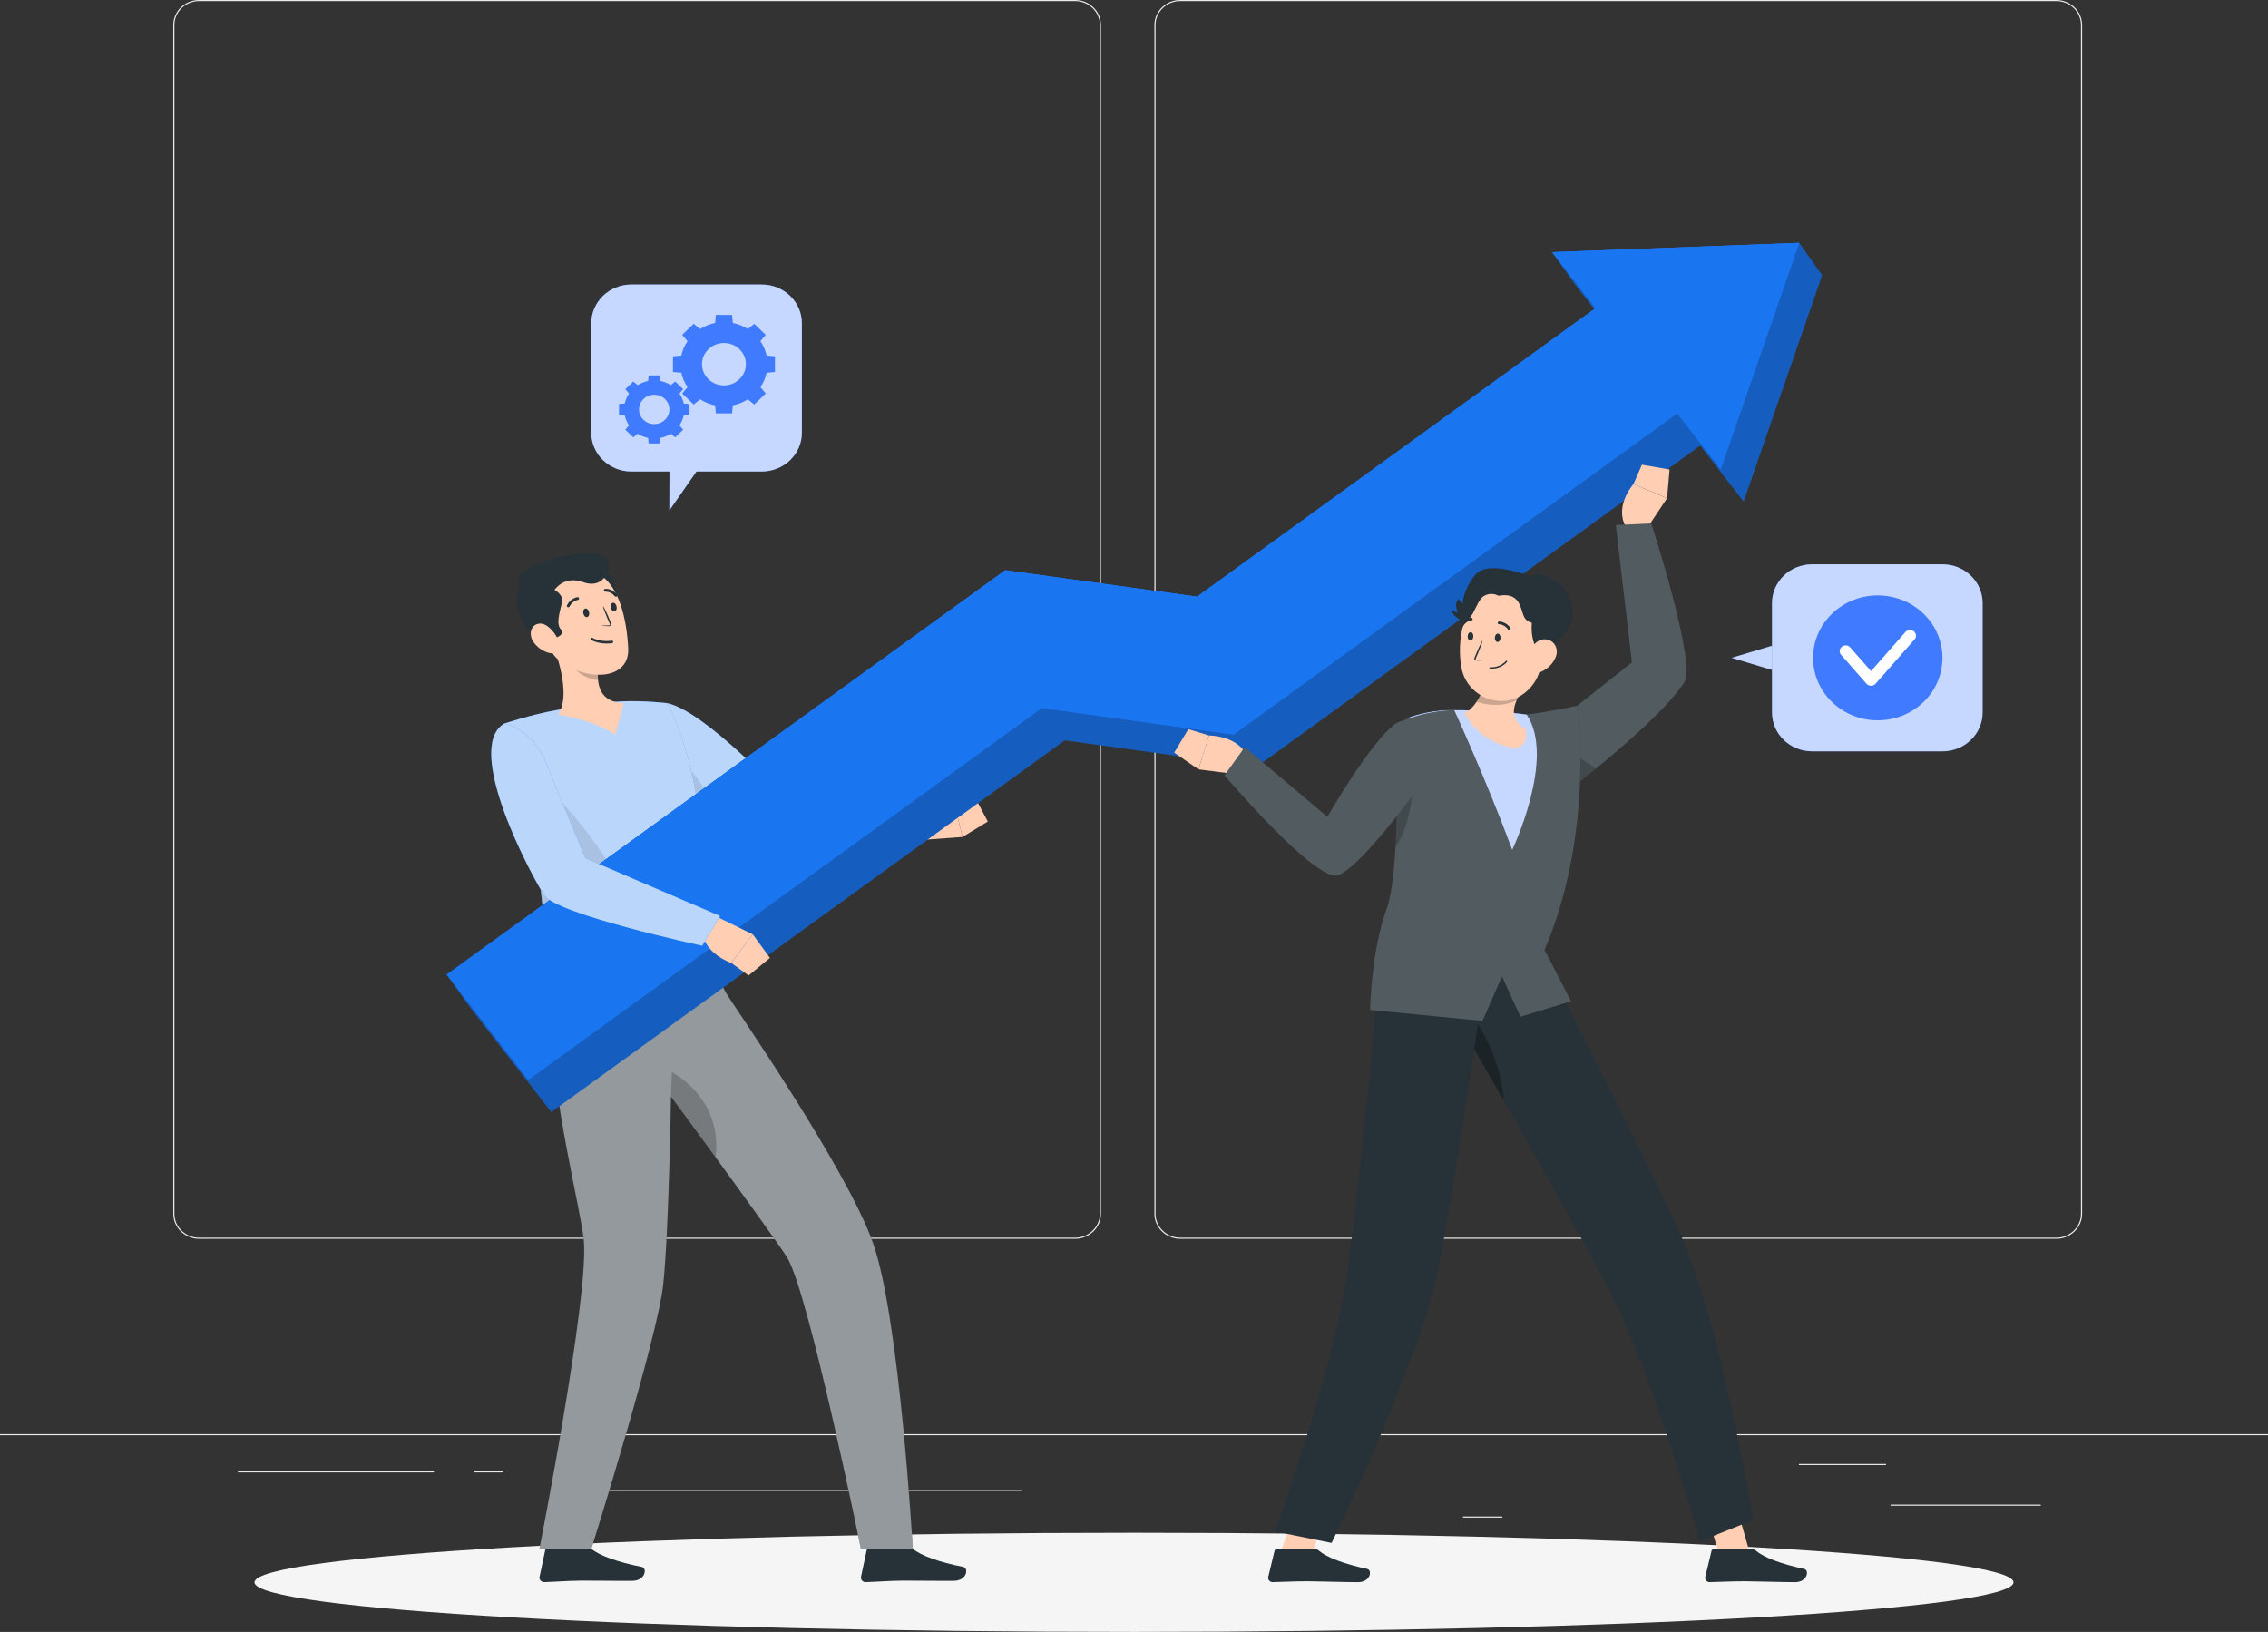 <svg width="460" height="331" viewBox="0 0 460 331" fill="none" xmlns="http://www.w3.org/2000/svg">
<rect x="0" y="0" width="460" height="331" fill="#333333" stroke="none"/>
<g clip-path="url(#clip0_726_892)">
<path d="M460 290.883H0V291.105H460V290.883Z" fill="#EBEBEB"/>
<path d="M413.908 305.176H383.438V305.398H413.908V305.176Z" fill="#EBEBEB"/>
<path d="M304.722 307.593H296.728V307.814H304.722V307.593Z" fill="#EBEBEB"/>
<path d="M382.518 296.933H364.863V297.154H382.518V296.933Z" fill="#EBEBEB"/>
<path d="M87.999 298.425H48.264V298.647H87.999V298.425Z" fill="#EBEBEB"/>
<path d="M102.019 298.425H96.195V298.647H102.019V298.425Z" fill="#EBEBEB"/>
<path d="M207.138 302.174H120.952V302.395H207.138V302.174Z" fill="#EBEBEB"/>
<path d="M218.049 251.264H40.397C37.499 251.264 35.144 248.99 35.144 246.191V5.072C35.144 2.274 37.499 0 40.397 0H218.049C220.947 0 223.302 2.274 223.302 5.072V246.191C223.302 248.99 220.947 251.264 218.049 251.264ZM40.397 0.222C37.628 0.222 35.374 2.398 35.374 5.072V246.191C35.374 248.865 37.628 251.042 40.397 251.042H218.049C220.818 251.042 223.072 248.865 223.072 246.191V5.072C223.072 2.398 220.818 0.222 218.049 0.222H40.397Z" fill="#EBEBEB"/>
<path d="M417.045 251.264H239.393C236.495 251.264 234.14 248.99 234.14 246.191V5.072C234.14 2.274 236.495 0 239.393 0H417.045C419.943 0 422.298 2.274 422.298 5.072V246.191C422.298 248.99 419.943 251.264 417.045 251.264ZM239.393 0.222C236.624 0.222 234.37 2.398 234.37 5.072V246.191C234.37 248.865 236.624 251.042 239.393 251.042H417.045C419.814 251.042 422.068 248.865 422.068 246.191V5.072C422.068 2.398 419.814 0.222 417.045 0.222H239.393Z" fill="#EBEBEB"/>
<path d="M230 331C328.516 331 408.379 326.498 408.379 320.944C408.379 315.39 328.516 310.888 230 310.888C131.484 310.888 51.621 315.39 51.621 320.944C51.621 326.498 131.484 331 230 331Z" fill="#F5F5F5"/>
<path d="M154.495 57.706H128.064C123.565 57.706 119.922 61.224 119.922 65.567V87.776C119.922 92.12 123.565 95.637 128.064 95.637H135.783L135.755 103.544L141.257 95.637H154.495C158.994 95.637 162.637 92.12 162.637 87.776V65.567C162.637 61.224 158.994 57.706 154.495 57.706Z" fill="#407BFF"/>
<path opacity="0.7" d="M154.495 57.706H128.064C123.565 57.706 119.922 61.224 119.922 65.567V87.776C119.922 92.12 123.565 95.637 128.064 95.637H135.783L135.755 103.544L141.257 95.637H154.495C158.994 95.637 162.637 92.12 162.637 87.776V65.567C162.637 61.224 158.994 57.706 154.495 57.706Z" fill="white"/>
<path d="M136.04 87.98L136.951 88.709L138.561 87.154L137.807 86.275C138.221 85.67 138.524 84.978 138.681 84.249L139.849 84.142V81.948L138.681 81.842C138.524 81.104 138.221 80.42 137.807 79.816L138.561 78.937L136.951 77.382L136.04 78.111C135.415 77.711 134.697 77.418 133.943 77.267L133.832 76.139H131.56L131.449 77.267C130.686 77.418 129.977 77.711 129.352 78.111L128.441 77.382L126.831 78.937L127.585 79.816C127.171 80.42 126.868 81.113 126.711 81.842L125.543 81.948V84.142L126.711 84.249C126.868 84.986 127.171 85.67 127.585 86.275L126.831 87.154L128.441 88.709L129.352 87.98C129.977 88.38 130.695 88.673 131.449 88.824L131.56 89.952H133.832L133.943 88.824C134.706 88.673 135.415 88.38 136.04 87.98ZM129.609 83.041C129.609 81.397 130.989 80.065 132.691 80.065C134.393 80.065 135.773 81.397 135.773 83.041C135.773 84.684 134.393 86.017 132.691 86.017C130.989 86.017 129.609 84.684 129.609 83.041Z" fill="#407BFF"/>
<path d="M151.671 80.998L152.987 82.046L155.314 79.799L154.229 78.528C154.827 77.649 155.259 76.663 155.489 75.597L157.182 75.446V72.274L155.489 72.123C155.259 71.057 154.827 70.071 154.229 69.192L155.314 67.922L152.987 65.674L151.671 66.722C150.76 66.145 149.739 65.727 148.635 65.505L148.479 63.871H145.194L145.038 65.505C143.934 65.727 142.913 66.145 142.002 66.722L140.686 65.674L138.359 67.922L139.444 69.192C138.846 70.071 138.414 71.057 138.184 72.123L136.491 72.274V75.446L138.184 75.597C138.414 76.663 138.846 77.649 139.444 78.528L138.359 79.799L140.686 82.046L142.002 80.998C142.913 81.575 143.934 81.993 145.038 82.215L145.194 83.849H148.479L148.635 82.215C149.739 81.993 150.76 81.575 151.671 80.998ZM142.379 73.865C142.379 71.493 144.376 69.565 146.832 69.565C149.288 69.565 151.285 71.493 151.285 73.865C151.285 76.236 149.288 78.164 146.832 78.164C144.376 78.164 142.379 76.236 142.379 73.865Z" fill="#407BFF"/>
<path d="M135.35 142.621C143.087 144.3 158.856 161.383 158.856 161.383L187.348 164.145L187.652 170.648C187.652 170.648 159.758 171.19 156.151 170.861C152.545 170.532 135.341 157.616 135.341 157.616V142.621H135.35Z" fill="#1A76F0"/>
<path opacity="0.7" d="M187.652 170.648C187.652 170.648 159.766 171.181 156.16 170.861C154.348 170.701 149.122 167.37 144.356 164.083C141.937 162.422 139.637 160.761 137.962 159.544C136.371 158.38 135.35 157.616 135.35 157.616V142.621C143.087 144.3 158.856 161.383 158.856 161.383L187.348 164.145L187.652 170.648Z" fill="white"/>
<path d="M186.759 170.381L195.232 169.76L193.493 162.786C193.493 162.786 187.504 162.413 185.425 166.748L186.759 170.381Z" fill="#FFCEB3"/>
<path d="M200.347 166.633L197.762 161.738L193.493 162.786L195.232 169.76L200.347 166.633Z" fill="#FFCEB3"/>
<path opacity="0.1" d="M144.357 164.083C141.937 162.422 139.637 160.761 137.963 159.544C137.337 157.581 137.043 155.529 137.319 153.672C137.319 153.672 143.207 158.105 144.357 164.083Z" fill="black"/>
<path d="M118.872 313.784L111.135 313.9C110.878 313.9 110.657 314.086 110.602 314.326L109.433 319.816C109.332 320.305 109.663 320.784 110.178 320.882C110.243 320.891 110.316 320.9 110.381 320.9C112.883 320.82 114.705 320.642 117.842 320.598C119.774 320.571 125.616 320.678 128.293 320.633C130.961 320.589 131.274 318.039 130.179 317.817C125.257 316.858 121.54 315.49 119.949 314.148C119.654 313.891 119.268 313.758 118.872 313.775V313.784Z" fill="#263238"/>
<path d="M184.073 313.784L176.335 313.9C176.078 313.9 175.857 314.086 175.802 314.326L174.633 319.816C174.532 320.305 174.863 320.784 175.379 320.882C175.443 320.891 175.517 320.9 175.581 320.9C178.083 320.82 179.905 320.642 183.042 320.598C184.974 320.571 190.816 320.678 193.493 320.633C196.171 320.589 196.474 318.039 195.379 317.817C190.457 316.858 186.741 315.49 185.149 314.148C184.855 313.891 184.468 313.758 184.073 313.775V313.784Z" fill="#263238"/>
<path d="M109.405 314.157H119.939C119.939 314.157 133.353 271.464 134.512 260.573C135.671 249.682 136.085 222.393 136.085 222.393C136.085 222.393 136.085 222.393 136.085 222.411C136.085 222.411 136.104 222.437 136.122 222.464C136.573 223.05 140.556 228.451 145.138 234.732C151.127 242.949 158.156 252.667 159.637 255.048C163.989 262.057 174.615 314.157 174.615 314.157H185.14C185.14 314.157 182.49 267.529 177.08 252.161C171.68 236.793 148.284 203.232 147.272 201.428C145.975 199.128 142.792 191.835 142.792 191.835L111.227 196.063C111.227 196.063 111.632 201.224 111.668 205.737C111.816 222.668 117.888 245.552 118.421 251.708C119.415 263.407 109.405 314.157 109.405 314.157Z" fill="#263238"/>
<path d="M135.349 142.63C135.349 142.63 144.788 158.895 142.792 191.826C133.279 193.105 115.854 195.441 111.236 196.063C110.344 191.417 110.104 168.187 102.257 146.77C102.257 146.77 107.519 144.993 112.634 144.06C116.636 143.332 122.46 142.426 126.048 142.257C130.777 142.044 135.349 142.621 135.349 142.621V142.63Z" fill="#1A76F0"/>
<path opacity="0.7" d="M142.792 191.826C135.837 192.758 124.659 194.26 117.336 195.246C114.65 195.601 112.478 195.894 111.236 196.063C110.684 193.22 110.381 183.387 108.421 171.27C108.384 171.012 108.338 170.746 108.292 170.479C107.74 167.148 107.06 163.657 106.213 160.095C105.164 155.706 103.867 151.202 102.248 146.77C102.248 146.77 107.51 145.002 112.626 144.069C116.637 143.332 122.451 142.426 126.048 142.257C130.777 142.053 135.35 142.621 135.35 142.621C135.35 142.621 144.789 158.895 142.792 191.826Z" fill="white"/>
<path d="M111.917 130.122C113.491 134.129 115.671 141.591 113.159 144.86C117.575 145.872 120.749 146.521 124.77 148.973C125.561 146.219 126.509 142.657 126.509 142.657C121.522 142.337 121.044 138.89 121.301 135.523L111.908 130.113L111.917 130.122Z" fill="#FFCEB3"/>
<path opacity="0.2" d="M115.744 132.334L121.301 135.532C121.237 136.332 121.218 137.131 121.301 137.886C119.424 137.931 116.572 136.403 116.048 134.591C115.79 133.685 115.671 132.787 115.754 132.334H115.744Z" fill="black"/>
<path opacity="0.5" d="M109.405 314.157H119.939C119.939 314.157 133.353 271.464 134.512 260.573C135.671 249.682 136.085 222.393 136.085 222.393C136.085 222.393 136.085 222.393 136.085 222.411C136.085 222.411 136.104 222.437 136.122 222.464C136.573 223.05 140.556 228.451 145.138 234.732C151.127 242.949 158.156 252.667 159.637 255.048C163.989 262.057 174.615 314.157 174.615 314.157H185.14C185.14 314.157 182.49 267.529 177.08 252.161C171.68 236.793 148.284 203.232 147.272 201.428C145.975 199.128 142.792 191.835 142.792 191.835L111.227 196.063C111.227 196.063 111.632 201.224 111.668 205.737C111.816 222.668 117.888 245.552 118.421 251.708C119.415 263.407 109.405 314.157 109.405 314.157Z" fill="white"/>
<path opacity="0.2" d="M136.086 222.402C136.086 222.402 136.086 222.402 136.086 222.42C136.086 222.42 136.104 222.446 136.123 222.473C136.574 223.059 140.557 228.46 145.139 234.741C146.62 222.642 136.27 217.463 136.27 217.463L136.086 222.402Z" fill="black"/>
<path d="M122.984 115.954C124.787 117.473 125.1 120.164 125.431 121.861C125.772 123.558 126.425 125.743 123.785 123.718C121.144 121.692 117.289 112.374 122.975 115.954H122.984Z" fill="#263238"/>
<path d="M110.059 125.921C111.715 131.508 111.089 132.592 114.714 134.839C120.17 138.224 127.668 137.522 127.41 131.561C127.18 126.187 125.598 116.709 119.342 115.731C113.178 114.763 108.403 120.333 110.059 125.921Z" fill="#FFCEB3"/>
<path d="M111.54 129.634C114.64 129.083 114.015 127.937 113.785 127.688C112.782 126.578 113.398 124.641 113.996 122.154C114.594 119.667 109.304 117.677 105.919 119.205C102.809 120.617 106.369 130.567 111.54 129.634Z" fill="#263238"/>
<path d="M108.246 130.282C109.129 131.517 110.436 132.254 111.576 132.476C113.297 132.805 113.83 131.135 113.076 129.509C112.395 128.053 110.693 126.116 109.092 126.534C107.519 126.942 107.225 128.87 108.246 130.282Z" fill="#FFCEB3"/>
<path d="M105.44 116.753C106.369 114.648 116.6 111.512 120.97 112.285C123.233 112.684 123.776 114.47 123.38 115.616C121.991 119.676 118.375 118.103 118.375 118.103C113.775 116.433 111.972 120.44 111.972 120.44L105.642 119.915C105.642 119.915 104.63 118.601 105.44 116.762V116.753Z" fill="#263238"/>
<path d="M118.311 124.419C118.413 124.899 118.753 125.228 119.084 125.157C119.415 125.086 119.59 124.65 119.48 124.171C119.379 123.691 119.038 123.362 118.707 123.433C118.385 123.504 118.201 123.94 118.311 124.419Z" fill="#263238"/>
<path d="M123.887 123.256C123.988 123.735 124.328 124.064 124.659 123.993C124.981 123.922 125.165 123.487 125.055 123.007C124.954 122.527 124.613 122.198 124.282 122.27C123.96 122.341 123.776 122.776 123.887 123.256Z" fill="#263238"/>
<path d="M115.275 123.176C115.376 123.176 115.478 123.105 115.524 123.007C116.094 121.852 117.17 121.683 117.18 121.683C117.345 121.657 117.456 121.514 117.437 121.363C117.419 121.204 117.262 121.097 117.106 121.124C117.051 121.124 115.698 121.337 114.99 122.776C114.916 122.918 114.99 123.087 115.128 123.158C115.174 123.176 115.229 123.185 115.275 123.185V123.176Z" fill="#263238"/>
<path d="M124.953 121.035C125.008 121.035 125.064 121.008 125.11 120.973C125.238 120.875 125.266 120.697 125.165 120.573C124.162 119.32 122.81 119.436 122.745 119.436C122.58 119.454 122.46 119.587 122.469 119.747C122.478 119.907 122.626 120.022 122.782 120.004C122.837 120.004 123.886 119.924 124.686 120.928C124.751 121.008 124.843 121.044 124.944 121.035H124.953Z" fill="#263238"/>
<path d="M124.116 130.193C124.116 130.193 121.89 130.584 120.05 129.598" stroke="#263238" stroke-width="0.5" stroke-linecap="round" stroke-linejoin="round"/>
<path opacity="0.1" d="M117.336 195.246C114.649 195.601 112.478 195.894 111.236 196.063C110.684 193.22 110.38 183.387 108.421 171.27C110.592 165.691 112.69 161.454 112.69 161.454C112.69 161.454 118.568 167.139 123.748 175.578C127.492 181.672 123.776 190.884 117.336 195.246Z" fill="black"/>
<path d="M364.908 49.267L314.814 51.15L319.479 57.706L323.352 62.698L242.788 121.026L203.89 115.66L90.61 197.671L95.266 204.227L111.826 225.547L215.96 150.154L254.858 155.52L344.843 90.37L353.648 101.714L369.564 55.814L364.908 49.267Z" fill="#1A76F0"/>
<path opacity="0.2" d="M364.908 49.267L314.814 51.15L319.479 57.706L323.352 62.698L242.788 121.026L203.89 115.66L90.61 197.671L95.266 204.227L111.826 225.547L215.96 150.154L254.858 155.52L344.843 90.37L353.648 101.714L369.564 55.814L364.908 49.267Z" fill="black"/>
<path d="M364.908 49.267L314.814 51.15L323.619 62.494L242.788 121.026L203.89 115.66L90.61 197.671L107.161 219L211.305 143.598L250.194 148.973L340.179 83.823L348.992 95.167L364.908 49.267Z" fill="#1A76F0"/>
<path d="M364.908 49.267L314.814 51.15L323.619 62.494L242.788 121.026L203.89 115.66L90.61 197.671L107.161 219L211.305 143.598L250.194 148.973L340.179 83.823L348.992 95.167L364.908 49.267Z" fill="#1A76F0"/>
<path d="M145.102 185.803L152.683 189.516L148.304 195.308C148.304 195.308 142.627 193.434 142.425 188.654L145.102 185.794V185.803Z" fill="#FFCEB3"/>
<path d="M156.161 194.295L151.827 197.857L148.304 195.308L152.683 189.516L156.161 194.295Z" fill="#FFCEB3"/>
<path d="M102.248 146.77C93.95 151.744 107.796 177.719 110.4 181.601C113.003 185.483 142.425 191.826 142.425 191.826L146.059 185.794L118.735 174.068L110.4 153.894C107.161 147.445 102.248 146.761 102.248 146.761V146.77Z" fill="#1A76F0"/>
<path opacity="0.7" d="M102.248 146.77C93.95 151.744 107.796 177.719 110.4 181.601C113.003 185.483 142.425 191.826 142.425 191.826L146.059 185.794L118.735 174.068L110.4 153.894C107.161 147.445 102.248 146.761 102.248 146.761V146.77Z" fill="white"/>
<path d="M360.539 130.638L351.229 133.427L360.539 136.216V130.638Z" fill="#407BFF"/>
<path opacity="0.7" d="M360.539 130.638L351.229 133.427L360.539 136.216V130.638Z" fill="white"/>
<path d="M393.972 114.461H367.54C363.042 114.461 359.398 117.979 359.398 122.323V144.531C359.398 148.875 363.042 152.393 367.54 152.393H393.972C398.471 152.393 402.114 148.875 402.114 144.531V122.323C402.114 117.979 398.471 114.461 393.972 114.461Z" fill="#407BFF"/>
<path opacity="0.7" d="M393.973 114.461H367.55C363.054 114.461 359.408 117.981 359.408 122.323V144.522C359.408 148.864 363.054 152.384 367.55 152.384H393.973C398.469 152.384 402.115 148.864 402.115 144.522V122.323C402.115 117.981 398.469 114.461 393.973 114.461Z" fill="white"/>
<path d="M390.128 142.39C395.251 137.443 395.251 129.422 390.128 124.475C385.005 119.528 376.698 119.528 371.575 124.475C366.451 129.422 366.451 137.443 371.575 142.39C376.698 147.337 385.005 147.337 390.128 142.39Z" fill="#407BFF"/>
<path d="M379.482 139.086C379.132 139.086 378.792 138.935 378.562 138.677L373.419 132.823C372.986 132.334 373.051 131.597 373.557 131.179C374.063 130.762 374.826 130.824 375.259 131.313L379.491 136.119L386.474 128.177C386.906 127.688 387.67 127.626 388.176 128.044C388.682 128.461 388.746 129.198 388.314 129.687L380.411 138.677C380.181 138.935 379.85 139.086 379.491 139.086H379.482Z" fill="white"/>
<path d="M349.867 319.514L355.552 317.24L351.716 303.897L346.03 306.171L349.867 319.514Z" fill="#FFCEB3"/>
<path d="M355.599 308.294L344.807 312.612C344.807 312.612 335.258 278.58 326.058 261.044C321.007 251.432 312.405 236.18 304.935 223.13C301.245 216.663 297.832 210.747 295.265 206.314C292.45 201.437 290.656 198.364 290.656 198.364L308.927 186.487C308.927 186.487 333.629 234.163 341.017 250.766C349.095 268.95 355.599 308.294 355.599 308.294Z" fill="#263238"/>
<path d="M355.157 314.157H347.659C347.411 314.157 347.19 314.326 347.135 314.566L345.865 319.843C345.736 320.393 346.178 320.909 346.758 320.9C349.168 320.855 350.934 320.722 353.97 320.722C355.838 320.722 361.468 320.909 364.054 320.909C366.639 320.909 366.998 318.448 365.94 318.226C361.211 317.222 357.66 315.845 356.151 314.53C355.884 314.291 355.525 314.166 355.157 314.166V314.157Z" fill="#263238"/>
<path opacity="0.3" d="M304.934 223.13C301.245 216.663 297.831 210.747 295.265 206.314C296.221 206.092 297.509 206.296 299.211 207.06C299.211 207.06 304.428 213.883 304.934 223.13Z" fill="black"/>
<path d="M333.518 107.95L338.118 101.047L331.31 98.178C331.31 98.178 327.391 102.566 329.719 106.786L333.528 107.95H333.518Z" fill="#FFCEB3"/>
<path d="M338.625 95.229L333.013 94.26L331.311 98.178L338.119 101.047L338.625 95.229Z" fill="#FFCEB3"/>
<path d="M320.078 158.798C332.571 148.875 339.103 142.31 341.606 138.366C344.108 134.422 334.908 106.182 334.908 106.182L327.705 106.502L330.98 134.351L319.912 143.119L320.078 158.798Z" fill="#263238"/>
<path opacity="0.2" d="M341.615 138.375C339.352 141.919 333.841 147.596 323.647 155.928C322.516 156.852 321.329 157.811 320.078 158.798L320.023 153.627L319.912 143.119L330.989 134.351L327.714 106.502L334.917 106.182C334.917 106.182 344.117 134.431 341.615 138.375Z" fill="white"/>
<path opacity="0.2" d="M323.647 155.928C322.516 156.852 321.329 157.811 320.078 158.798L320.022 153.627C320.887 154.018 322.138 154.72 323.647 155.928Z" fill="black"/>
<path d="M258.317 318.848L264.334 320.074L268.971 306.971L262.954 305.745L258.317 318.848Z" fill="#FFCEB3"/>
<path d="M302.79 186.975C302.79 186.975 295.302 239.795 291.677 257.517C287.712 276.927 270.075 312.949 270.075 312.949L258.64 310.631C258.64 310.631 270.655 277.336 273.314 257.846C276.285 236.047 280.747 186.815 280.747 186.815L302.772 186.975H302.79Z" fill="#263238"/>
<path d="M266.524 314.157H259.026C258.778 314.157 258.557 314.326 258.502 314.566L257.232 319.843C257.104 320.393 257.545 320.909 258.125 320.9C260.535 320.855 262.302 320.722 265.338 320.722C267.205 320.722 272.836 320.909 275.421 320.909C278.006 320.909 278.365 318.448 277.307 318.226C272.578 317.222 269.027 315.845 267.518 314.53C267.251 314.291 266.892 314.166 266.524 314.166V314.157Z" fill="#263238"/>
<path d="M315.404 185.856C322.571 161.063 319.295 147.303 319.295 147.303C319.295 147.303 315.827 146.103 311.696 145.295C311.153 145.188 310.601 145.091 310.04 145.002C306.425 144.424 300.463 144.14 296.378 144.042C295.523 144.025 294.658 144.025 293.811 144.042C289.543 144.122 285.734 145.544 285.734 145.544C285.945 152.002 285.504 157.563 284.768 163.666C284.225 168.143 284.437 172.389 283.701 176.227C283.011 179.842 283.213 183.093 282.578 185.847H315.404V185.856Z" fill="#407BFF"/>
<path opacity="0.7" d="M315.404 185.856C322.571 161.063 319.295 147.303 319.295 147.303C319.295 147.303 315.827 146.103 311.696 145.295C311.153 145.188 310.601 145.091 310.04 145.002C306.425 144.424 300.463 144.14 296.378 144.042C295.523 144.025 294.658 144.025 293.811 144.042C289.543 144.122 285.734 145.544 285.734 145.544C285.945 152.002 285.504 157.563 284.768 163.666C284.225 168.143 284.437 172.389 283.701 176.227C283.011 179.842 283.213 183.093 282.578 185.847H315.404V185.856Z" fill="white"/>
<path d="M305.826 151.469C301.079 150.172 298.485 147.427 297.031 144.655C297.979 144.202 298.779 143.394 299.469 142.363C300.757 140.454 301.631 137.789 302.202 135.275C302.56 133.693 302.79 132.165 302.938 130.922L305.734 135.186L308.798 139.85C308.329 140.587 307.906 141.324 307.593 142.053C306.682 144.202 306.719 146.272 309.424 147.862C309.792 149.443 309.46 152.455 305.826 151.469Z" fill="#FFCEB3"/>
<path d="M277.877 204.831L300.684 207.052L304.631 198.053L308.375 206.217L318.642 203.072L313.269 192.661C323.564 168.507 319.921 143.119 319.921 143.119C315.247 144.211 309.645 144.94 309.645 144.94C315.625 153.707 306.71 172.398 306.71 172.398C301.346 157.963 294.934 144.025 294.934 144.025C288.42 144.202 283.204 146.672 283.204 146.672C283.204 146.672 284.299 176.182 281.198 184.55C278.116 192.9 277.886 204.84 277.886 204.84L277.877 204.831Z" fill="#263238"/>
<path opacity="0.2" d="M313.269 192.67L318.642 203.081L308.375 206.225L304.631 198.062L300.684 207.06L277.877 204.84C277.877 204.84 278.107 192.909 281.189 184.55C282.173 181.894 282.735 177.097 283.038 171.794C283.305 167.343 283.379 162.52 283.379 158.309C283.379 151.762 283.195 146.681 283.195 146.681C283.195 146.681 288.411 144.211 294.925 144.034C294.925 144.034 301.346 157.971 306.701 172.398C306.701 172.398 315.625 153.716 309.635 144.949C309.635 144.949 315.247 144.211 319.912 143.119C319.912 143.119 323.564 168.507 313.269 192.67Z" fill="white"/>
<path opacity="0.2" d="M308.799 139.85C308.329 140.587 307.906 141.324 307.593 142.053C305.551 143.012 302.874 143.385 299.47 142.363C300.758 140.454 301.632 137.789 302.202 135.275C303.371 135.195 304.567 135.168 305.735 135.186L308.799 139.85Z" fill="black"/>
<path d="M297.464 122.589C296.36 124.686 295.964 129.305 299.433 128.346C302.901 127.386 299.368 118.983 297.464 122.589Z" fill="#263238"/>
<path d="M313.49 128.257C312.856 134.013 312.791 137.415 309.626 140.223C304.87 144.442 297.602 141.413 296.443 135.568C295.394 130.309 296.608 121.781 302.57 119.791C308.449 117.828 314.116 122.5 313.481 128.257H313.49Z" fill="#FFCEB3"/>
<path d="M318.1 123.069L311.826 120.884L310.528 124.366C310.666 124.339 310.823 124.313 310.961 124.277C310.961 124.277 309.71 129.554 312.194 132.219C317.3 130.415 320.096 125.805 318.109 123.069H318.1Z" fill="#263238"/>
<path d="M315.57 133.169C315.027 134.635 313.822 135.71 312.617 136.234C310.795 137.016 309.581 135.497 309.829 133.685C310.059 132.05 311.283 129.687 313.233 129.669C315.156 129.651 316.195 131.49 315.57 133.169Z" fill="#FFCEB3"/>
<path d="M304.337 129.394C304.318 129.865 304.042 130.229 303.72 130.211C303.398 130.193 303.159 129.802 303.187 129.332C303.205 128.861 303.481 128.497 303.803 128.514C304.125 128.532 304.364 128.923 304.337 129.394Z" fill="#263238"/>
<path d="M298.826 129.101C298.808 129.572 298.532 129.936 298.21 129.918C297.888 129.9 297.648 129.509 297.676 129.039C297.694 128.568 297.97 128.203 298.292 128.221C298.614 128.239 298.854 128.63 298.826 129.101Z" fill="#263238"/>
<path d="M302.846 135.621C302.644 135.639 302.432 135.639 302.211 135.621C302.128 135.621 302.073 135.55 302.073 135.479C302.073 135.399 302.147 135.346 302.22 135.346C304.364 135.452 305.422 134.066 305.431 134.058C305.477 133.995 305.569 133.987 305.634 134.031C305.698 134.075 305.716 134.164 305.67 134.226C305.624 134.28 304.714 135.479 302.846 135.621Z" fill="#263238"/>
<path d="M306.112 127.768C306.01 127.768 305.909 127.733 305.854 127.644C305.127 126.622 304.069 126.622 304.06 126.622C303.904 126.622 303.766 126.507 303.766 126.347C303.766 126.196 303.885 126.072 304.042 126.063C304.097 126.063 305.422 126.063 306.323 127.324C306.415 127.448 306.378 127.626 306.25 127.706C306.204 127.733 306.158 127.75 306.112 127.75V127.768Z" fill="#263238"/>
<path d="M296.535 127.155C296.48 127.155 296.424 127.155 296.369 127.12C296.231 127.049 296.176 126.88 296.25 126.747C297.004 125.405 298.32 125.308 298.375 125.299C298.531 125.29 298.669 125.405 298.687 125.556C298.697 125.707 298.586 125.841 298.43 125.849C298.375 125.849 297.363 125.938 296.755 127.013C296.709 127.093 296.617 127.146 296.525 127.155H296.535Z" fill="#263238"/>
<path d="M312.497 126.187C312.497 126.187 312.313 126.267 312.028 126.329C311.448 126.454 310.436 126.507 309.534 125.69C308.191 124.464 309.084 119.969 303.876 120.83C303.876 120.83 302.478 119.924 300.877 120.946C299.276 121.967 298.476 127.217 296.222 125.787C293.968 124.357 294.64 123.744 294.64 123.744C294.64 123.744 295.201 124.375 295.716 124.162C295.716 124.162 294.75 122.731 295.845 121.461C295.845 121.461 296.222 122.323 296.673 122.314C296.673 122.314 296.746 119.533 299.286 116.504C301.825 113.475 310.362 116.877 310.362 116.877C310.362 116.877 312.046 115.42 315.616 117.855C319.185 120.289 319.516 125.45 318.238 127.271" fill="#263238"/>
<path opacity="0.2" d="M286.617 158.798C286.617 158.798 286.424 167.015 283.038 171.794C283.305 167.343 283.378 162.52 283.378 158.309C284.446 158.096 285.531 158.229 286.617 158.798Z" fill="black"/>
<path d="M251.5 157.128L243.073 156.044L245.217 149.177C245.217 149.177 251.215 149.133 253.046 153.574L251.5 157.128Z" fill="#FFCEB3"/>
<path d="M238.151 152.65L241.022 147.898L245.217 149.177L243.073 156.044L238.151 152.65Z" fill="#FFCEB3"/>
<path d="M288.411 158.798C288.411 158.798 275.881 176.271 271.272 177.532C266.662 178.794 248.354 157.261 248.354 157.261L252.467 151.54L269.22 165.673C269.22 165.673 277.942 150.394 283.186 146.663L288.402 158.789L288.411 158.798Z" fill="#263238"/>
<path opacity="0.2" d="M288.411 158.798C288.411 158.798 275.881 176.271 271.272 177.532C266.662 178.794 248.354 157.261 248.354 157.261L252.467 151.54L269.22 165.673C269.22 165.673 277.942 150.394 283.186 146.663L288.402 158.789L288.411 158.798Z" fill="white"/>
<path d="M122 126.916C122 126.889 122.481 126.871 123.26 126.859C123.454 126.859 123.644 126.847 123.692 126.769C123.751 126.685 123.692 126.551 123.624 126.407C123.493 126.106 123.352 125.792 123.206 125.46C122.632 124.115 122.238 123.012 122.326 123C122.413 122.985 122.953 124.067 123.522 125.412C123.658 125.744 123.79 126.061 123.916 126.363C123.965 126.503 124.067 126.665 123.936 126.838C123.867 126.925 123.712 126.978 123.585 126.99C123.459 127.005 123.347 126.999 123.25 126.996C122.477 126.972 121.995 126.942 122 126.916Z" fill="#263238"/>
<path d="M301 133.916C301 133.889 300.519 133.871 299.74 133.859C299.546 133.859 299.356 133.847 299.308 133.769C299.249 133.685 299.308 133.551 299.376 133.407C299.507 133.106 299.648 132.792 299.794 132.46C300.368 131.115 300.762 130.012 300.674 130C300.587 129.985 300.047 131.067 299.478 132.412C299.342 132.744 299.21 133.061 299.084 133.363C299.035 133.503 298.933 133.665 299.064 133.838C299.133 133.925 299.288 133.978 299.415 133.99C299.541 134.005 299.653 133.999 299.75 133.996C300.523 133.972 301.005 133.942 301 133.916Z" fill="#263238"/>
</g>
<defs>
<clipPath id="clip0_726_892">
<rect width="460" height="331" fill="white"/>
</clipPath>
</defs>
</svg>
